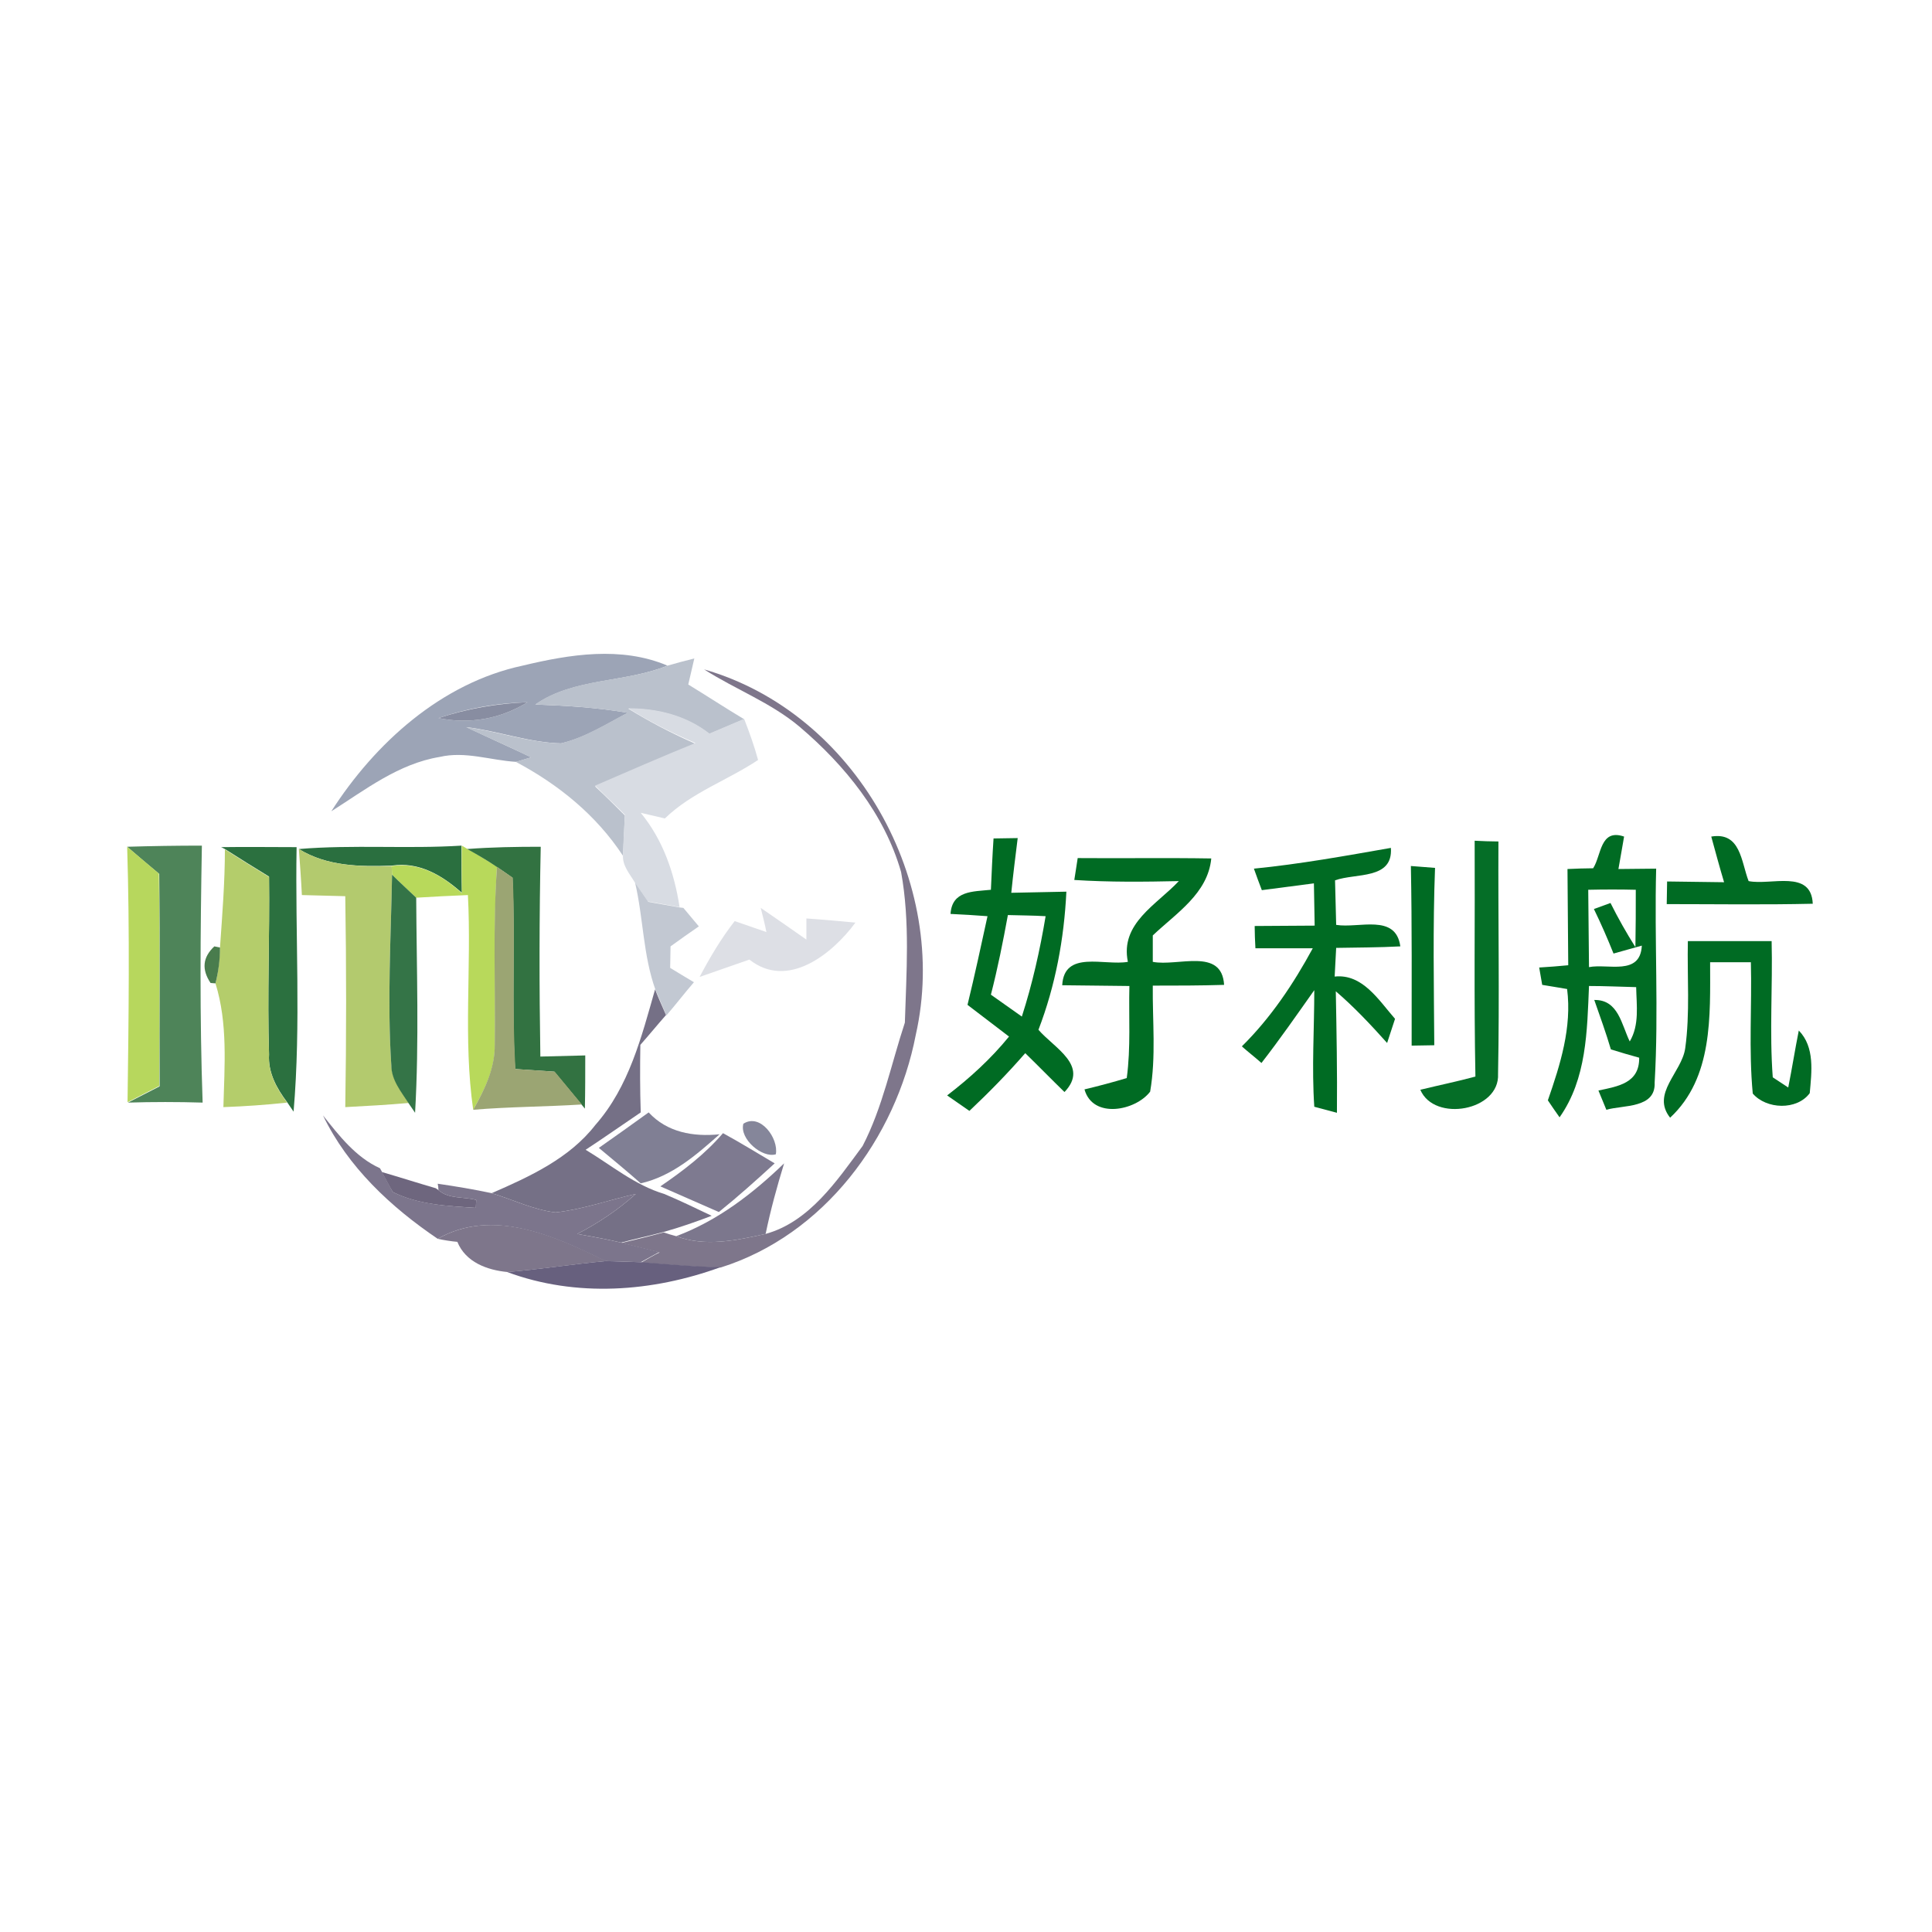 <?xml version="1.0" encoding="utf-8"?>
<!-- Generator: Adobe Illustrator 21.1.0, SVG Export Plug-In . SVG Version: 6.00 Build 0)  -->
<svg version="1.1" id="Layer_1" xmlns="http://www.w3.org/2000/svg" xmlns:xlink="http://www.w3.org/1999/xlink" x="0px" y="0px"
	 viewBox="0 0 512 512" style="enable-background:new 0 0 512 512;" xml:space="preserve">
<style type="text/css">
	.st0{fill:#FFFFFF;}
	.st1{fill:#9CA4B6;}
	.st2{fill:#BAC1CC;}
	.st3{fill:#7E768B;}
	.st4{fill:#888DA1;}
	.st5{fill:#D8DCE3;}
	.st6{fill:#4E8459;}
	.st7{fill:#2B703F;}
	.st8{fill:#2A6F3F;}
	.st9{fill:#B8D95B;}
	.st10{fill:#327241;}
	.st11{fill:#006B23;}
	.st12{fill:#056E27;}
	.st13{fill:#B7D75D;}
	.st14{fill:#B4CD6B;}
	.st15{fill:#B3CA6E;}
	.st16{fill:#9BA573;}
	.st17{fill:#347447;}
	.st18{fill:#C2C8D2;}
	.st19{fill:#DDDFE5;}
	.st20{fill:#497C4D;}
	.st21{fill:#757086;}
	.st22{fill:#7C758C;}
	.st23{fill:#807F94;}
	.st24{fill:#85869A;}
	.st25{fill:#7E7A90;}
	.st26{fill:#6E667E;}
	.st27{fill:#7C778D;}
	.st28{fill:#67607E;}
</style>
<rect y="0" class="st0" width="512" height="512"/>
<g id="_x23_9ca4b6ff">
	<path class="st1" d="M138.5,176.4c12.5-3,26.1-5.2,38.4,0c-11.3,4.6-24.8,3.2-35,10.3c8.2,0.3,16.4,0.8,24.5,2.2
		c-5.7,3-11.3,6.6-17.7,8.1c-8.5-0.2-16.7-3.3-25.1-4.3c5.7,2.7,11.5,5.3,17.2,8c-1,0.3-3,0.9-4,1.2c-6.8-0.4-13.5-2.9-20.3-1.3
		c-10.9,1.8-19.7,8.7-28.7,14.4C99.4,196.9,117,181,138.5,176.4 M116.2,190.3c8.3,1.7,16.5,0.2,23.6-4.2
		C131.8,186.3,123.9,187.7,116.2,190.3z"/>
</g>
<g id="_x23_bac1ccff">
	<path class="st2" d="M176.9,176.4c2.4-0.7,4.7-1.3,7.1-1.9c-0.5,2.3-1.1,4.6-1.6,6.9c4.9,3,9.8,6.2,14.8,9.2
		c-3.1,1.3-6.1,2.6-9.2,3.9c-6.2-4.8-13.8-6.7-21.5-6.7c5.7,3.5,11.6,6.6,17.8,9.3c-8.9,3.6-17.7,7.6-26.6,11.3
		c2.7,2.5,5.3,5.1,7.9,7.7c-0.2,3.6-0.3,7.2-0.5,10.7c-7.1-10.8-17.1-18.9-28.4-24.9c1-0.3,3-0.9,4-1.2c-5.7-2.8-11.5-5.3-17.2-8
		c8.4,1.1,16.6,4.1,25.1,4.3c6.3-1.5,11.9-5.1,17.7-8.1c-8.1-1.4-16.3-1.9-24.5-2.2C152.1,179.5,165.6,181,176.9,176.4z"/>
</g>
<g id="_x23_7e768bff">
	<path class="st3" d="M186.6,177.4c40.1,11.5,65.2,56.5,56.1,96.8c-5.3,27.5-24.4,53.1-51.7,61.7c-7-0.1-14.1-0.8-21.1-1.3
		c1.2-0.7,3.6-2.1,4.9-2.7c-2.5-0.6-7.6-1.9-10.1-2.5c3.8-0.9,7.5-1.8,11.2-2.8c0.8,0.3,2.5,0.8,3.3,1c7.7,2.9,16,1.1,23.7-0.6
		c11.6-3.2,18.9-14.1,25.7-23.3c5.3-10.2,7.6-21.8,11.2-32.7c0.4-13.3,1.4-26.7-1-39.9c-4.4-15.4-14.9-28.3-26.9-38.5
		C204.3,186.2,194.9,182.7,186.6,177.4z"/>
	<path class="st3" d="M116,328.3c14.5-8.3,31.1-0.8,44.6,5.9c-8.7,0.8-17.4,2.2-26.1,2.9c-5.4-0.5-11.1-2.6-13.3-8
		C119.8,329,117.3,328.6,116,328.3z"/>
</g>
<g id="_x23_888da1ff">
	<path class="st4" d="M116.2,190.3c7.6-2.5,15.6-3.9,23.6-4.2C132.7,190.5,124.5,192,116.2,190.3z"/>
</g>
<g id="_x23_d8dce3ff">
	<path class="st5" d="M166.5,187.7c7.8,0,15.4,1.9,21.5,6.7c3.1-1.3,6.1-2.6,9.2-3.9c1.4,3.6,2.7,7.2,3.7,10.9
		c-8.1,5.4-17.6,8.6-24.7,15.5c-2.1-0.5-4.3-1-6.4-1.5c5.9,7.2,8.9,15.9,10.3,25c-2.1-0.4-6.3-1.1-8.4-1.5c-0.9-1.3-2.6-3.8-3.5-5.1
		c-1.3-2.2-3.3-4.4-3.1-7.2c0.1-3.6,0.3-7.2,0.5-10.7c-2.6-2.6-5.3-5.1-7.9-7.7c8.8-3.8,17.7-7.7,26.6-11.3
		C178.2,194.3,172.2,191.3,166.5,187.7z"/>
</g>
<g id="_x23_4e8459ff">
	<path class="st6" d="M33.7,224.4c6.6-0.2,13.2-0.3,19.8-0.3c-0.4,22.7-0.6,45.4,0.2,68.1c-6.6-0.2-13.2-0.2-19.8,0
		c2.1-1.1,6.3-3.2,8.4-4.3c-0.1-18.8,0.1-37.6-0.1-56.3C39.3,229.2,36.5,226.8,33.7,224.4z"/>
</g>
<g id="_x23_2b703fff">
	<path class="st7" d="M58.6,224.5c6.7-0.1,13.3,0,20,0c-0.4,23.4,1.2,46.8-0.8,70.1l-1.7-2.5c-2.8-3.7-5.1-7.9-4.8-12.7
		c-0.5-15.7,0.2-31.4,0-47.1c-3.9-2.4-7.8-4.8-11.7-7.3L58.6,224.5z"/>
</g>
<g id="_x23_2a6f3fff">
	<path class="st8" d="M79.2,225c14.4-1.2,28.8,0,43.1-0.9c0,4.2,0,8.3,0.1,12.5c-5.2-4.6-11.3-8.3-18.6-7.2
		C95.4,229.7,86.7,229.6,79.2,225z"/>
</g>
<g id="_x23_b8d95bff">
	<path class="st9" d="M122.4,224.1l1.5,0.9c2.7,1.5,5.3,3.1,7.8,4.7c-1,15.7-0.3,31.4-0.6,47.1c0.2,6.3-2.7,12-5.7,17.3
		c-2.7-18.8-0.4-37.9-1.4-56.9c-4.6,0.2-9.1,0.4-13.7,0.7c-2.2-2-4.3-4-6.4-6.1l-0.1-2.3c7.3-1.1,13.4,2.5,18.6,7.2
		C122.4,232.4,122.3,228.3,122.4,224.1z"/>
</g>
<g id="_x23_327241ff">
	<path class="st10" d="M123.8,225c6.5-0.5,13-0.6,19.5-0.6c-0.4,18.5-0.4,37.1-0.1,55.6c4-0.1,7.9-0.2,11.9-0.3
		c0,4.7,0,9.4-0.1,14.1l-0.9-1.1c-2.4-2.9-4.8-5.8-7.2-8.7c-3.5-0.2-6.9-0.5-10.4-0.7c-1-16.9,0.1-33.8-0.7-50.7
		c-1-0.7-3.1-2.2-4.2-2.9C129.1,228,126.5,226.5,123.8,225z"/>
</g>
<g id="_x23_006b23ff">
	<path class="st11" d="M263.3,222.2c1.6,0,4.8-0.1,6.4-0.1c-0.6,4.8-1.2,9.6-1.7,14.5c4.8-0.1,9.7-0.2,14.6-0.3
		c-0.6,12.5-2.9,24.9-7.4,36.6c4.1,4.8,13.6,9.5,6.9,16.5c-3.5-3.4-6.9-6.9-10.4-10.3c-4.7,5.4-9.6,10.4-14.8,15.3
		c-1.5-1-4.4-3.1-5.9-4.1c6-4.6,11.6-9.7,16.4-15.6c-3.7-2.8-7.3-5.6-11-8.4c1.9-7.8,3.6-15.7,5.3-23.5c-2.4-0.2-7.4-0.5-9.8-0.6
		c0.4-6.2,5.9-5.9,10.7-6.4C262.8,231.2,263,226.7,263.3,222.2 M267.1,242.5c-1.3,7.1-2.7,14.1-4.5,21.1c2.7,1.9,5.5,3.9,8.2,5.8
		c2.8-8.7,4.8-17.6,6.3-26.6C273.7,242.6,270.4,242.6,267.1,242.5z"/>
	<path class="st11" d="M422.2,230.1c2.2-3.4,1.8-10.6,8.2-8.4c-0.4,2.2-1.1,6.5-1.5,8.6c3.3,0,6.7-0.1,10-0.1
		c-0.5,18.9,0.7,37.8-0.4,56.7c0.3,6.9-8.3,5.9-12.8,7.2c-0.5-1.3-1.6-3.8-2.1-5.1c5.1-1.1,10.9-1.9,10.8-8.7
		c-1.9-0.5-5.6-1.6-7.5-2.2c-1.3-4.4-2.9-8.8-4.4-13.1c6.4-0.1,7.2,6.5,9.4,11c2.6-4.4,1.8-9.5,1.7-14.4c-4.2-0.1-8.3-0.3-12.5-0.3
		c-0.5,11.9-0.6,24.6-7.8,34.8c-0.8-1.1-2.3-3.3-3.1-4.5c3.3-9.5,6.4-19.3,5.1-29.5c-1.6-0.3-4.9-0.8-6.6-1.1
		c-0.2-1.2-0.6-3.5-0.8-4.6c1.9-0.1,5.8-0.4,7.7-0.6c-0.1-8.5-0.1-17-0.2-25.5C417.3,230.2,420.6,230.1,422.2,230.1 M420.9,235.8
		c0.1,6.8,0.1,13.7,0.2,20.5c5-1,13.6,2.4,14-5.7c-1.9,0.5-5.6,1.6-7.5,2.1c-1.6-4-3.3-7.9-5.2-11.8c1.1-0.4,3.3-1.2,4.4-1.6
		c2,4,4.2,7.9,6.6,11.7c0.1-5.1,0.1-10.1,0.1-15.2C429.4,235.7,425.2,235.7,420.9,235.8z"/>
	<path class="st11" d="M453.5,221.7c7.8-1.3,7.9,6.6,9.9,11.8c5.9,1.2,16.6-3.2,17,6c-12.9,0.3-25.8,0.1-38.7,0.1
		c0-1.5,0.1-4.5,0.1-6c5,0.1,10,0.1,15.1,0.2C455.7,229.8,454.6,225.7,453.5,221.7z"/>
	<path class="st11" d="M332.3,230.2c12.2-1.2,24.3-3.4,36.3-5.5c0.6,8.5-9.3,6.6-14.8,8.6c0.1,3.9,0.2,7.9,0.3,11.8
		c6,1,15.8-3.1,17,5.7c-5.7,0.3-11.3,0.3-17,0.4c-0.1,2.5-0.3,5-0.4,7.6c7.4-0.8,11.7,6.3,16,11.2c-0.5,1.6-1.6,4.8-2.1,6.4
		c-4.3-4.8-8.7-9.5-13.6-13.7c0.2,10.7,0.4,21.5,0.3,32.2c-1.5-0.4-4.5-1.2-6-1.6c-0.7-10.3,0-20.6,0-30.9c-4.6,6.5-9.1,13-14,19.3
		c-1.7-1.5-3.5-2.9-5.2-4.4c7.7-7.6,13.7-16.6,18.8-26c-5.1,0-10.2,0-15.2,0c-0.1-1.5-0.2-4.4-0.2-5.9c5.3,0,10.6-0.1,15.9-0.1
		c-0.1-3.7-0.1-7.5-0.2-11.2c-4.6,0.6-9.2,1.2-13.8,1.8C333.8,234.4,332.8,231.6,332.3,230.2z"/>
	<path class="st11" d="M284.7,233.2c0.2-1.4,0.7-4.3,0.9-5.8c11.8,0.1,23.6-0.1,35.4,0.1c-0.9,9.3-9.3,14.5-15.5,20.4
		c0,1.8,0,5.3,0,7c6.6,1.3,18.3-3.9,18.9,6.1c-6.3,0.2-12.6,0.2-18.9,0.2c-0.1,9.4,0.9,18.8-0.7,28.1c-3.9,5.1-15.2,7.3-17.4-0.6
		c3.8-0.9,7.5-1.9,11.2-3c1.1-8.1,0.5-16.3,0.7-24.4c-5.9-0.1-11.9-0.1-17.8-0.2c0.5-9.4,11.2-5.1,17.4-6.2
		c-2.1-10.2,7.6-15.1,13.5-21.4C303.3,233.7,294,233.8,284.7,233.2z"/>
	<path class="st11" d="M373.9,229.5c1.6,0.1,4.8,0.4,6.4,0.5c-0.6,15.7-0.3,31.4-0.2,47c-1.5,0-4.5,0.1-6,0.1
		C374.1,261.3,374.2,245.4,373.9,229.5z"/>
	<path class="st11" d="M447.3,249.4c7.4,0,14.8,0,22.2,0c0.3,12-0.6,24.1,0.3,36.1c1,0.7,3.1,2,4.1,2.7c1-5,1.8-10.1,2.8-15.1
		c4.3,4.4,3.4,11,2.9,16.6c-3.4,4.6-11.5,4.3-15.1,0.1c-1.1-11.6-0.2-23.2-0.5-34.8c-3.6,0-7.2,0-10.8,0c0,14.2,0.8,30.6-10.6,41.2
		c-5.1-6.4,3.1-12,4-18.4C447.9,268.5,447.1,258.9,447.3,249.4z"/>
</g>
<g id="_x23_056e27ff">
	<path class="st12" d="M390.8,222.8c1.6,0.1,4.7,0.2,6.3,0.2c-0.1,20.5,0.3,41.1-0.1,61.6c0.5,9.8-16.9,12.9-20.6,4.2
		c4.9-1.2,9.8-2.2,14.6-3.5C390.6,264.6,390.9,243.7,390.8,222.8z"/>
</g>
<g id="_x23_b7d75dff">
	<path class="st13" d="M33.7,224.4c2.8,2.4,5.6,4.7,8.4,7.1c0.3,18.8,0.1,37.6,0.1,56.3c-2.1,1.1-6.3,3.2-8.4,4.3
		C34.1,269.6,34.4,247,33.7,224.4z"/>
</g>
<g id="_x23_b4cd6bff">
	<path class="st14" d="M59.6,225.1c3.9,2.5,7.8,4.9,11.7,7.3c0.2,15.7-0.5,31.4,0,47.1c-0.3,4.8,2,9,4.8,12.7
		c-5.6,0.6-11.3,1-16.9,1.2c0.3-11,1.2-22.2-2.1-32.8c0.8-3.1,1.1-6.3,1.2-9.5C58.9,242.5,59.6,233.8,59.6,225.1z"/>
</g>
<g id="_x23_b3ca6eff">
	<path class="st15" d="M79.2,225c7.4,4.6,16.2,4.7,24.6,4.5l0.1,2.3c-0.3,16.8-1.3,33.6-0.2,50.4c0.1,3.9,2.7,7,4.6,10.1
		c-5.6,0.5-11.2,0.8-16.8,1.1c0.3-18.6,0.3-37.3,0-55.9c-3.8-0.1-7.6-0.2-11.5-0.3C79.8,233.1,79.5,229,79.2,225z"/>
</g>
<g id="_x23_9ba573ff">
	<path class="st16" d="M131.7,229.7c1,0.7,3.1,2.2,4.2,2.9c0.7,16.9-0.3,33.8,0.7,50.7c3.5,0.2,7,0.5,10.4,0.7
		c2.4,2.9,4.8,5.8,7.2,8.7c-9.6,0.6-19.2,0.6-28.8,1.4c3-5.3,5.8-11,5.7-17.3C131.3,261,130.6,245.3,131.7,229.7z"/>
</g>
<g id="_x23_347447ff">
	<path class="st17" d="M103.9,231.8c2.1,2.1,4.3,4.1,6.4,6.1c0.1,19,0.8,38-0.3,57l-1.7-2.5c-2-3.1-4.6-6.2-4.6-10.1
		C102.6,265.4,103.6,248.6,103.9,231.8z"/>
</g>
<g id="_x23_c2c8d2ff">
	<path class="st18" d="M168.3,233.9c0.9,1.3,2.6,3.8,3.5,5.1c2.1,0.4,6.3,1.1,8.4,1.5l0.9,0.1c1,1.2,3.1,3.7,4.1,4.9
		c-2.5,1.7-5,3.5-7.5,5.3c0,1.4-0.1,4.3-0.1,5.7c1.6,1,4.8,2.9,6.3,3.8c-2.5,2.9-4.8,5.9-7.3,8.8c-1-2.3-1.9-4.5-2.9-6.8
		C170.4,253.1,170.5,243.3,168.3,233.9z"/>
</g>
<g id="_x23_dddfe5ff">
	<path class="st19" d="M201.6,240.6c4.1,2.8,8.1,5.6,12.1,8.4c0-1.4,0-4.2,0-5.6c4.4,0.3,8.7,0.7,13,1.1c-6.2,8.4-18,17.8-28.1,9.8
		c-4.4,1.5-8.8,3.1-13.2,4.6c2.7-5.1,5.7-10.2,9.3-14.8c2.8,1,5.6,1.9,8.4,2.9C202.8,245.3,202,242.2,201.6,240.6z"/>
</g>
<g id="_x23_497c4dff">
	<path class="st20" d="M56.8,250.8l1.5,0.3c0,3.2-0.4,6.4-1.2,9.5l-1.3-0.1C53.4,256.9,53.7,253.7,56.8,250.8z"/>
</g>
<g id="_x23_757086ff">
	<path class="st21" d="M173.6,262.2c0.9,2.3,1.9,4.5,2.9,6.8c-2.3,2.6-4.5,5.3-6.8,7.9c-0.1,5.9-0.1,11.9,0.1,17.9
		c-4.9,3.3-9.7,6.7-14.6,9.9c6.8,4.1,13.1,9.4,20.8,11.7c4.3,1.8,8.4,3.8,12.6,5.8c-4.2,1.6-8.5,3.1-12.8,4.3
		c-3.7,1-7.5,1.8-11.2,2.8c-3.8-0.9-7.7-1.6-11.6-2.3c5.6-2.9,10.8-6.4,15.5-10.6c-7.1,1.6-14,4.1-21.3,4.9
		c-5.9-0.7-11.3-3.4-16.9-5.1c10.1-4.4,20.6-9.2,27.5-18.1C166.7,288,170,274.8,173.6,262.2z"/>
</g>
<g id="_x23_7c758cff">
	<path class="st22" d="M116,328.3c-12.4-8.4-23.8-19-30.4-32.7c4.3,5.4,8.7,11.1,15.1,14l0.5,0.9c0.7,1.3,2.1,4,2.9,5.4
		c6.9,3.4,14.6,3.7,22,4.2l0.1-2.1c-3.3-0.9-7.3-0.2-10-2.6c0-0.4-0.1-1.3-0.2-1.7c4.8,0.7,9.6,1.5,14.3,2.5
		c5.6,1.7,11,4.4,16.9,5.1c7.3-0.8,14.2-3.3,21.3-4.9c-4.7,4.2-9.9,7.7-15.5,10.6c3.9,0.7,7.7,1.4,11.6,2.3
		c2.5,0.6,7.6,1.9,10.1,2.5c-1.2,0.7-3.7,2-4.9,2.7c-3.1-0.1-6.2-0.2-9.4-0.3C147.1,327.6,130.4,320,116,328.3z"/>
</g>
<g id="_x23_807f94ff">
	<path class="st23" d="M171.9,294.8c4.9,5.3,11.8,6.5,18.8,5.8c-6.2,5.5-12.6,11.1-20.9,13c-3.6-3.2-7.4-6.3-11.1-9.4
		C163.1,301.1,167.5,298,171.9,294.8z"/>
</g>
<g id="_x23_85869aff">
	<path class="st24" d="M197,297.8c4.5-2.9,9.4,3.9,8.6,8.1C202,307,195.9,301.8,197,297.8z"/>
</g>
<g id="_x23_7e7a90ff">
	<path class="st25" d="M191.6,300.3c4.6,2.5,9.1,5.3,13.7,8c-4.8,4.4-9.7,8.8-14.8,12.9c-5.2-2.3-10.3-4.5-15.5-6.8
		C181,310.3,186.8,305.9,191.6,300.3z"/>
</g>
<g id="_x23_6e667eff">
	<path class="st26" d="M101.2,310.6c4.8,1.4,9.5,2.9,14.3,4.3l0.7,0.5c2.7,2.4,6.7,1.7,10,2.6l-0.1,2.1c-7.5-0.5-15.2-0.8-22-4.2
		C103.3,314.6,101.9,311.9,101.2,310.6z"/>
</g>
<g id="_x23_7c778dff">
	<path class="st27" d="M179.2,327.6c11-4.1,20.3-11.3,28.6-19.3c-1.9,6.2-3.6,12.4-4.9,18.7C195.2,328.7,186.9,330.5,179.2,327.6z"
		/>
</g>
<g id="_x23_67607eff">
	<path class="st28" d="M160.5,334.2c3.1,0.1,6.2,0.2,9.4,0.3c7,0.5,14,1.2,21.1,1.3c-18.1,6.6-38.3,8.1-56.6,1.3
		C143.1,336.4,151.8,335,160.5,334.2z"/>
</g>
</svg>
